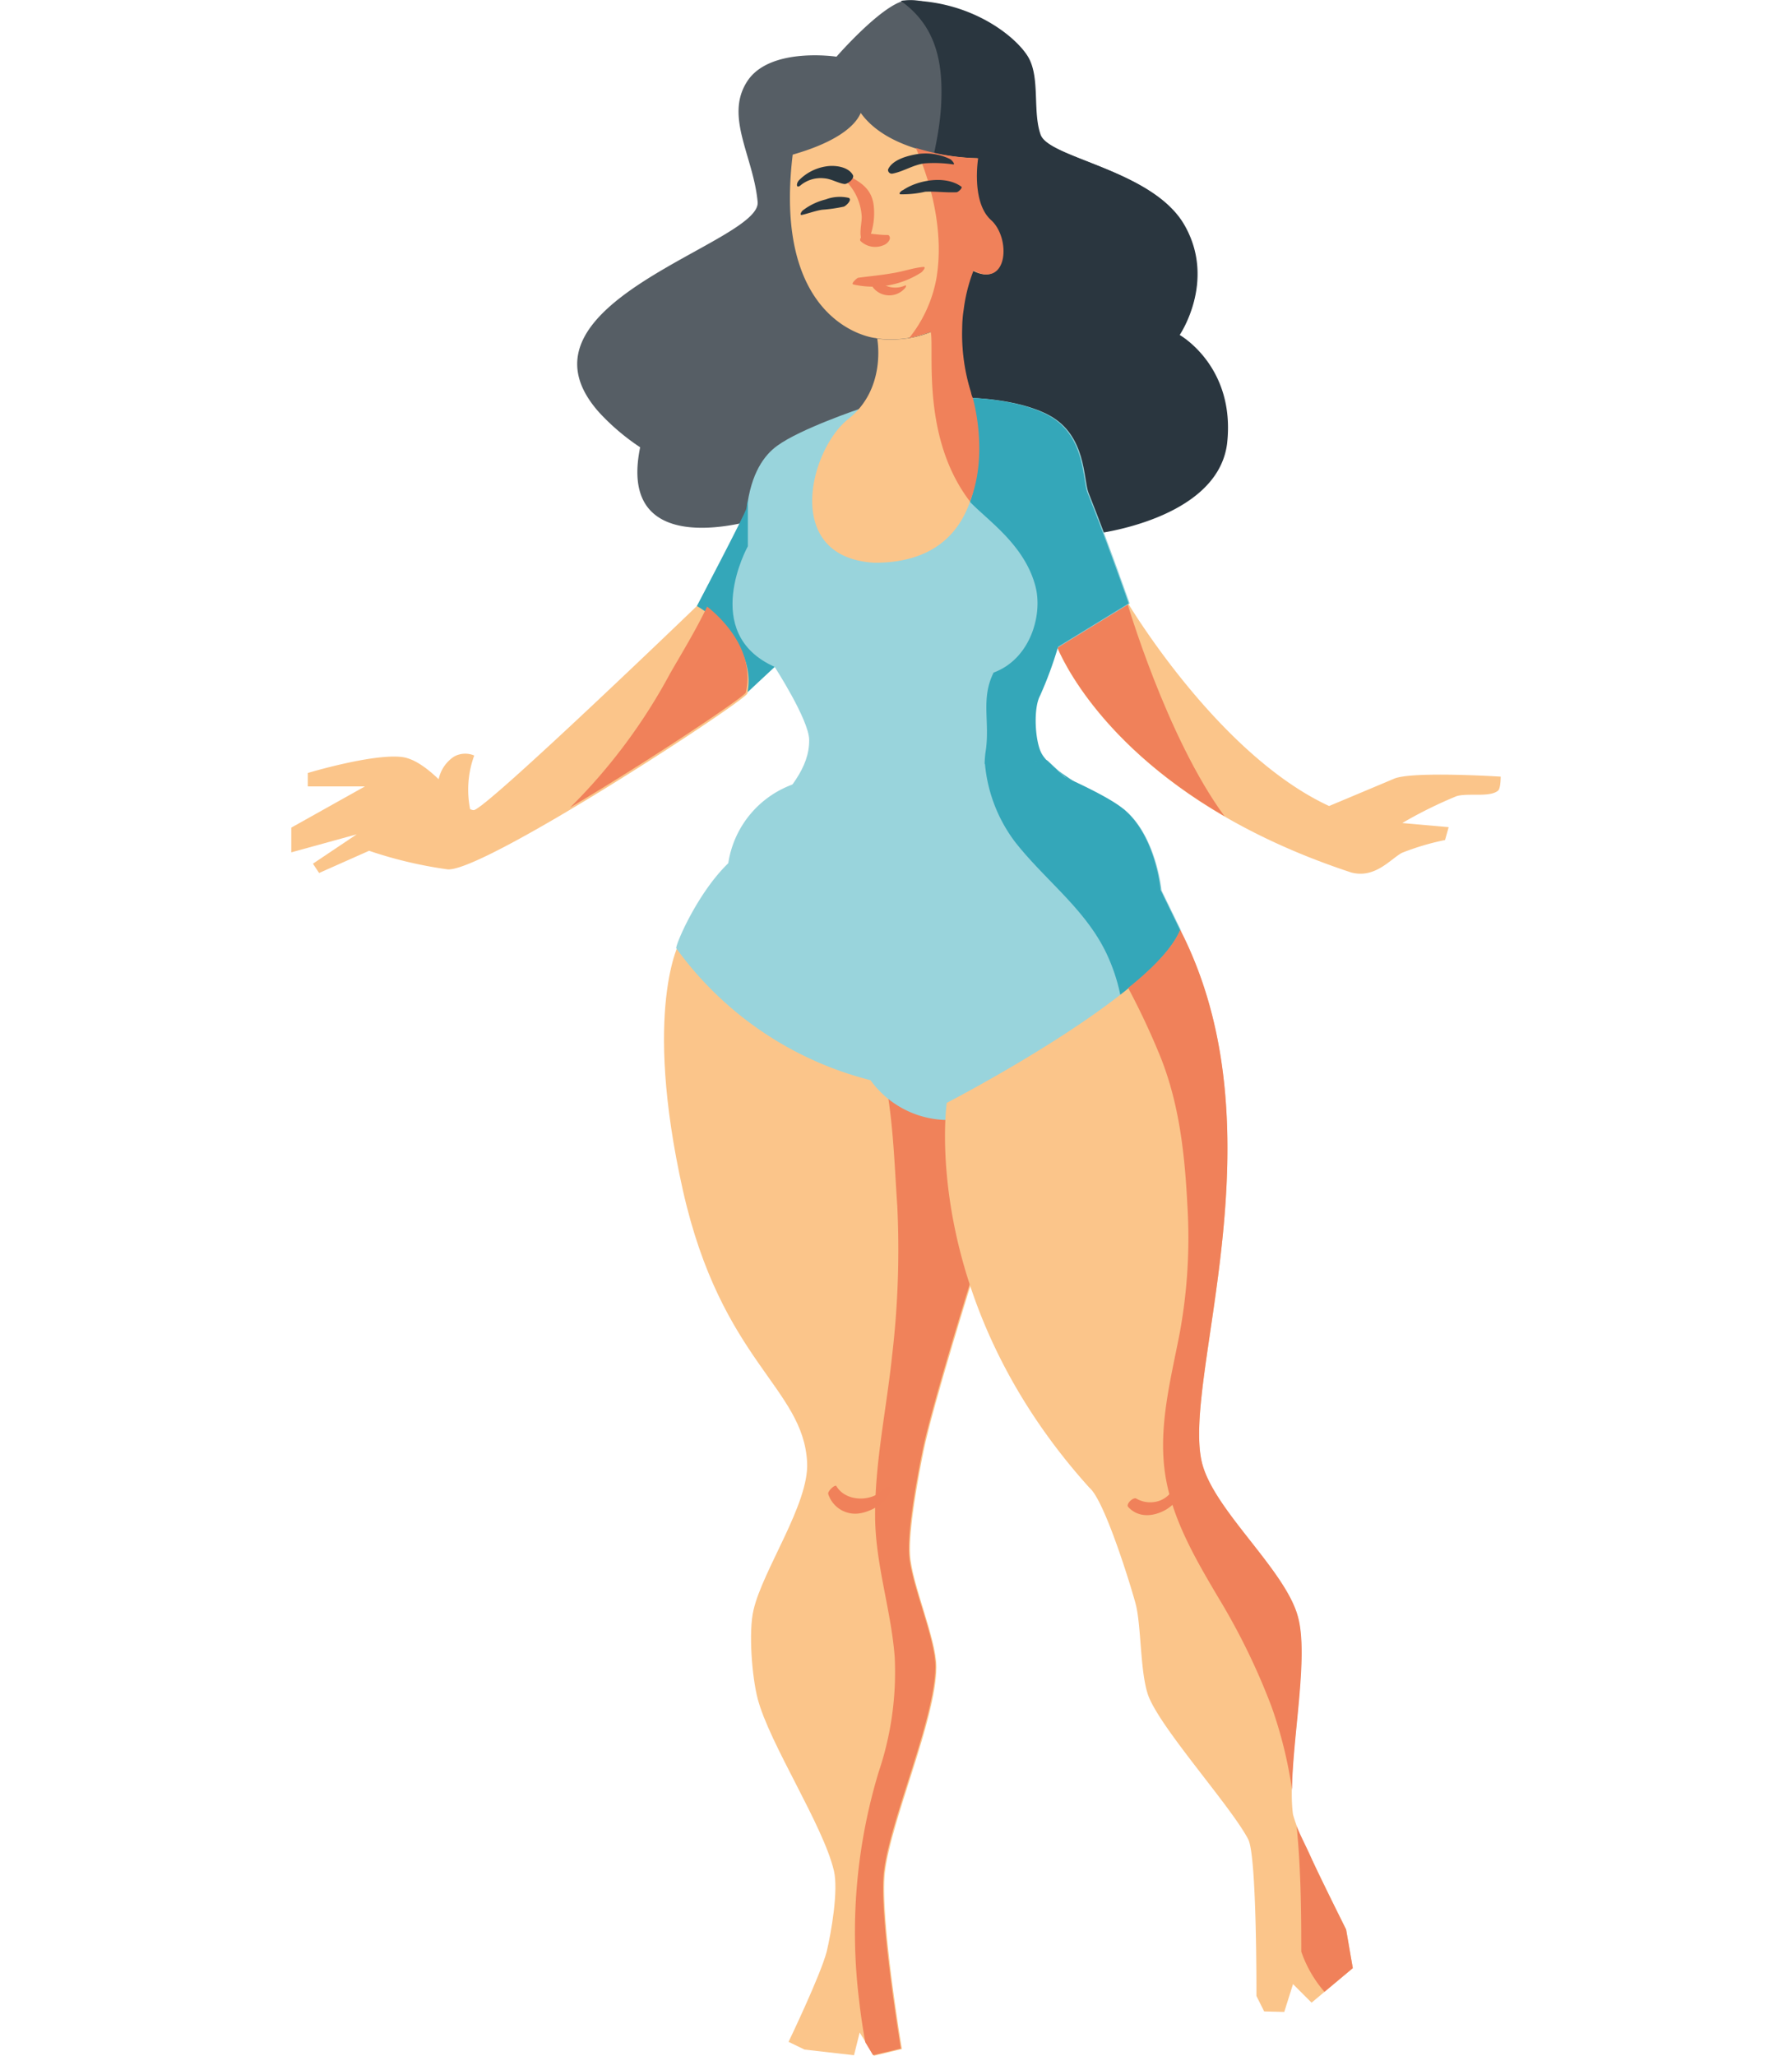 <?xml version="1.0" encoding="utf-8"?>
<svg xmlns="http://www.w3.org/2000/svg" xmlns:xlink="http://www.w3.org/1999/xlink" width="218" height="250.059" viewBox="0 0 218 250.059">
  <defs>
    <style>.a{fill:#e8e8e8;}.b{clip-path:url(#a);}.c{fill:#fbc58a;}.d{fill:#f0815a;}.e{fill:#565e65;}.f{fill:#2a363f;}.g{fill:#99d4dc;}.h{fill:#34a7b9;}.i{fill:none;}.j{fill:#29363e;}.k{fill:#f0825a;}</style>
    <clipPath id="a">
      <rect class="a" width="218" height="250.059" transform="translate(697 455)"/>
    </clipPath>
  </defs>
  <g class="b" transform="translate(-697 -455)">
    <g transform="translate(732.437 455)">
      <g transform="translate(0 0)">
        <path class="c" d="M135.507,119.557s6.394,18.054,35.92,27.77c2.884.752,4.7-1.567,6.143-2.382a31.007,31.007,0,0,1,5.266-1.567l.439-1.567-5.642-.5a52.8,52.8,0,0,1,6.582-3.26c1.379-.439,4.075.188,5.078-.69.313-.251.313-1.693.313-1.693s-10.782-.69-12.976.251c-.125.063-7.9,3.322-7.9,3.322-13.666-6.331-24.636-24.949-24.636-24.949Z" transform="translate(-42.48 -41.198)"/>
        <path class="d" d="M144.1,114.291l-8.588,5.266s4.075,11.409,20.5,20.937C148.922,130.841,144.1,114.291,144.1,114.291Z" transform="translate(-42.48 -41.198)"/>
        <path class="e" d="M93.868,97.618S76.629,103.2,79.575,88.9a27.285,27.285,0,0,1-4.952-4.2C62.65,71.353,94.307,64.081,93.868,59.066c-.5-5.516-4.012-10.343-1.316-14.606,2.7-4.325,10.908-3.072,10.908-3.072s5.454-6.269,8.337-6.833,8.4,2.821,8.4,2.821,4.89,1.442,6.457,3.949.564,6.645,1.567,9.528,13.728,4.263,17.552,11.1-.627,13.29-.627,13.29,6.833,3.824,5.642,13.1-16.111,10.97-16.111,10.97Z" transform="translate(-37.136 -34.492)"/>
        <path class="f" d="M148.821,75.245s4.451-6.519.627-13.29c-3.824-6.833-16.549-8.149-17.552-11.1-1-2.884,0-7.021-1.567-9.528s-7.021-6.833-14.857-6.77a1.736,1.736,0,0,0-.564.063,11.23,11.23,0,0,1,2.946,3.009c1.881,2.884,2.131,6.394,1.943,9.779-.439,6.833-3.26,13.164-4.075,19.934-.815,6.708.69,13.666,3.009,19.934,1.442,3.887,3.51,7.648,5.078,11.534l14.669.627s14.919-1.693,16.111-10.97C155.654,79.069,148.821,75.245,148.821,75.245Z" transform="translate(-40.749 -34.498)"/>
        <path class="g" d="M97.277,120.049s4.137,6.394,4.2,8.839c.063,3.51-2.507,6.143-5.328,9.528h41.123l-.752-1.128c-1.755-2.57-8.275-5.015-9.654-7.773-.752-1.567-.94-5.391-.125-6.9.94-1.755,5.14-5.015,5.14-5.015l8.588-5.266s-2.445-7.021-5.015-13.478c-.627-1.63-.251-6.958-4.764-9.4-3.824-2.069-9.716-2.131-9.716-2.131l-13.29,1.316s-7.272,2.445-10.093,4.513c-1.567,1.128-3.2,3.322-3.7,7.648-.063.5-6.018,11.848-6.018,11.848l6.018,10.594Z" transform="translate(-38.477 -38.932)"/>
        <path class="h" d="M122.9,98.3c.5,2.445,7.334,5.516,9.027,11.911.94,3.51-.627,8.9-5.078,10.531-1.63,3.26-.376,6.081-1,9.779a14.516,14.516,0,0,0,1.316,7.961H142.4a.326.326,0,0,1-.125-.251c-1.755-2.57-8.275-5.015-9.654-7.773-.752-1.567-.94-5.391-.125-6.9a46.141,46.141,0,0,0,2.194-5.955l8.588-5.266s-2.445-7.021-5.015-13.478c-.627-1.63-.251-6.958-4.764-9.4-3.824-2.069-9.716-2.131-9.716-2.131l-.439.063C125.1,90.837,122.151,94.473,122.9,98.3Z" transform="translate(-41.41 -38.932)"/>
        <g transform="translate(60.66 13.729)">
          <path class="i" d="M123.1,75.556a13.706,13.706,0,0,0-.188,2.257l.188-2.257Z" transform="translate(-102.081 -51.672)"/>
          <path class="i" d="M122.913,77.951a23.6,23.6,0,0,0,1.066,7.836A23.312,23.312,0,0,1,122.913,77.951Z" transform="translate(-102.08 -51.873)"/>
          <path class="i" d="M124.42,87.4Z" transform="translate(-102.208 -52.667)"/>
          <path class="i" d="M124.415,87.384c0-.063-.063-.063-.063-.125A.219.219,0,0,1,124.415,87.384Z" transform="translate(-102.202 -52.655)"/>
          <path class="i" d="M124.335,87.132a2.54,2.54,0,0,1-.188-.627A2.541,2.541,0,0,0,124.335,87.132Z" transform="translate(-102.185 -52.592)"/>
          <path class="c" d="M122.631,86.463h0V86.4c0-.063-.063-.063-.063-.125h0a2.54,2.54,0,0,1-.188-.627h0a23.6,23.6,0,0,1-1.066-7.836h0a14.918,14.918,0,0,1,.188-2.257c-4.2,4.7-10.531,3.573-10.531,3.573h.063s1.191,6.081-3.51,9.779-8.087,16.863,3.2,17.49c16.8,0,11.911-19.934,11.911-19.934Z" transform="translate(-100.419 -51.672)"/>
          <path class="c" d="M124.42,87.4Z" transform="translate(-102.208 -52.667)"/>
          <path class="c" d="M124.42,87.461Z" transform="translate(-102.208 -52.67)"/>
          <path class="c" d="M124.352,87.19Z" transform="translate(-102.202 -52.65)"/>
          <path class="c" d="M121.191,73.364a19.921,19.921,0,0,1,1.191-4.7c4.2,2.194,4.576-3.949,2.131-6.143S122.947,55,122.947,55s-10.218,0-14.167-5.516c-.564,1.379-2.57,3.448-8.275,5.078C98.06,74.869,109.782,76.812,110.6,76.875h0C110.66,76.938,116.991,78.066,121.191,73.364Z" transform="translate(-100.17 -49.481)"/>
          <path class="d" d="M116,77.266a25.836,25.836,0,0,0,2.633-.752c.439,2.319-1.191,12.851,4.764,20.624,2.319-5.767.376-12.475.376-12.475h0V84.6c0-.063-.063-.063-.063-.125h0a2.54,2.54,0,0,1-.188-.627h0a23.6,23.6,0,0,1-1.066-7.836h0a14.917,14.917,0,0,1,.188-2.257,19.921,19.921,0,0,1,1.191-4.7c4.2,2.194,4.576-3.949,2.131-6.143s-1.567-7.522-1.567-7.522a27.441,27.441,0,0,1-7.585-1.254c2.131,4.89,3.385,10.657,2.507,15.86A16.2,16.2,0,0,1,116,77.266Z" transform="translate(-101.5 -49.872)"/>
          <path class="c" d="M124.078,86.506Z" transform="translate(-102.179 -52.592)"/>
        </g>
        <path class="d" d="M113.073,65.871c0-.063-.063-.063-.063-.125-.063-.063-.125-.063-.251-.063-.815,0-1.567-.125-2.382-.188-.313-.063-1.128.627-.815.94a2.578,2.578,0,0,0,2.884.439C112.76,66.749,113.261,66.247,113.073,65.871Z" transform="translate(-40.294 -37.097)"/>
        <g transform="translate(61.96 18.675)">
          <g transform="translate(5.512 2.822)">
            <path class="d" d="M107.649,58.531a6.651,6.651,0,0,1,1.881,4.325c0,.878-.376,2.131.063,2.946.188.439.878-.313.94-.564a8.213,8.213,0,0,0,.439-3.887c-.251-1.755-1.316-2.57-2.821-3.385-.188-.063-.69.439-.5.564Z" transform="translate(-107.608 -57.961)"/>
          </g>
          <g transform="translate(6.328 13.794)">
            <path class="d" d="M108.6,72.075a10.827,10.827,0,0,0,8.212-1.442c.125-.063.752-.752.251-.69-1.254.125-2.445.564-3.7.752-1.379.251-2.821.376-4.2.564-.188.063-.94.752-.564.815Z" transform="translate(-108.498 -69.939)"/>
          </g>
          <g transform="translate(10.625)">
            <path class="j" d="M113.7,57.331c1.379-.251,2.507-1.066,3.949-1.254a15.881,15.881,0,0,1,3.448.125c.376.063-.188-.564-.313-.627a6.821,6.821,0,0,0-4.012-.627c-1.191.188-3.072.69-3.573,1.881a.459.459,0,0,0,.5.5Z" transform="translate(-113.189 -54.88)"/>
          </g>
          <g transform="translate(0 5.237)">
            <path class="j" d="M101.752,62.827c.815-.188,1.63-.5,2.445-.627a19.018,19.018,0,0,0,2.633-.376c.251-.063,1.066-.815.627-1.066a4.838,4.838,0,0,0-2.821.188,7.484,7.484,0,0,0-2.758,1.316c-.125.063-.5.627-.125.564Z" transform="translate(-101.59 -60.597)"/>
          </g>
          <g transform="translate(12.035 3.216)">
            <path class="j" d="M114.83,60.134a12.279,12.279,0,0,0,3.009-.313c1.254-.063,2.507.125,3.824.063.188,0,.815-.564.564-.69-1.881-1.379-5.266-.815-7.084.439-.125,0-.627.439-.313.5Z" transform="translate(-114.728 -58.391)"/>
          </g>
          <g transform="translate(8.76 15.521)">
            <path class="d" d="M111.207,72.609a2.519,2.519,0,0,0,3.887.063c.063-.063.251-.376,0-.313a2.887,2.887,0,0,1-3.134-.5c-.313-.188-1,.5-.752.752Z" transform="translate(-111.153 -71.825)"/>
          </g>
        </g>
        <g transform="translate(61.51 20.184)">
          <path class="j" d="M101.586,58.849a3.854,3.854,0,0,1,2.821-.815c.878.063,1.63.564,2.445.69.376.063,1.254-.627,1.066-1.066-.564-1.066-2.257-1.254-3.322-1.066a5.873,5.873,0,0,0-3.26,1.693c-.376.439-.313,1.066.251.564Z" transform="translate(-101.098 -56.528)"/>
        </g>
        <g transform="translate(49.335 60.744)">
          <path class="h" d="M97.272,121.182c-9.152-4.075-3.26-14.669-3.26-14.669v-5.7c-.063.376-.125.69-.188,1.128-.063.5-6.018,11.848-6.018,11.848l6.018,10.594,3.448-3.2Z" transform="translate(-87.806 -100.809)"/>
        </g>
        <g transform="translate(0 73.721)">
          <path class="c" d="M83.28,114.976s-25.7,24.761-27.143,24.824a1.162,1.162,0,0,1-.439-.125,12.129,12.129,0,0,1,.5-6.519,2.789,2.789,0,0,0-2.445.125,4.358,4.358,0,0,0-1.881,2.758c-1.379-1.316-2.946-2.507-4.451-2.7-3.573-.439-11.472,1.943-11.472,1.943v1.63h6.958l-8.964,5.015v3.009l7.961-2.194-5.328,3.573.752,1.128,6.081-2.7a51.579,51.579,0,0,0,9.528,2.257c4.263.439,35.794-20.185,36.484-21.376C90.74,119.05,83.28,114.976,83.28,114.976Z" transform="translate(-33.945 -114.976)"/>
        </g>
        <path class="d" d="M87.645,115.044c-1.379,2.884-3.072,5.642-4.513,8.149a68.669,68.669,0,0,1-12.161,16.3c9.9-5.893,20.937-13.29,21.376-13.979C93.537,120.435,89.463,116.486,87.645,115.044Z" transform="translate(-37.057 -41.261)"/>
        <g transform="translate(45.339 92.464)">
          <path class="c" d="M85.371,159.529s-4.576,8.149.376,30.278c4.7,20.875,14.669,23.946,15.108,33.1.251,5.015-5.391,13.039-6.519,17.928-.627,2.633-.188,8.149.5,10.782,1.442,5.516,7.961,15.358,9.278,20.937.564,2.382-.313,7.46-.878,9.842-.752,2.884-4.639,10.97-4.639,10.97l1.943.94,6.018.69.69-2.758L109,295.058l3.385-.815s-2.7-16.111-2.069-21.5c.752-6.394,6.206-18.493,6.269-24.949,0-3.51-3.009-10.155-3.2-13.666-.188-3.2,1-9.466,1.63-12.6,1.128-5.579,6.269-21.94,6.269-21.94l-.69-17.928Z" transform="translate(-83.444 -137.463)"/>
          <path class="k" d="M113.956,193.114a110.215,110.215,0,0,1-.627,18.179c-.69,6.582-2.131,13.164-2.069,19.746.063,5.767,1.943,11.221,2.382,16.925a37.962,37.962,0,0,1-1.943,13.979,67.352,67.352,0,0,0-2.382,27.833q.282,2.539.752,5.078l.94,1.567,3.385-.815s-2.7-16.111-2.069-21.5c.752-6.394,6.206-18.493,6.269-24.949,0-3.51-3.009-10.155-3.2-13.666-.188-3.2,1-9.466,1.63-12.6,1.128-5.579,6.269-21.94,6.269-21.94l-.69-17.928L112.2,176.5C113.455,181.893,113.58,187.723,113.956,193.114Z" transform="translate(-85.576 -138.889)"/>
          <path class="g" d="M101.555,136.949l28.711-1.442,2.194,2.069a49.726,49.726,0,0,1,7.146,3.887c3.887,3.26,4.513,9.842,4.513,9.842l2.319,4.764.69,5.078-27.582,17.991a11.669,11.669,0,0,1-10.845-4.764,41.858,41.858,0,0,1-23.633-16.048c-.063-.5,2.57-6.707,6.331-10.343a12.124,12.124,0,0,1,8.212-9.716Z" transform="translate(-83.58 -135.445)"/>
          <path class="h" d="M129.7,145.343c3.761,4.827,8.9,8.4,11.409,14.167a22.4,22.4,0,0,1,1.755,6.519l7.585-4.952-.69-5.078-2.319-4.764s-.564-6.582-4.513-9.842c-1.818-1.567-7.146-3.887-7.146-3.887l-2.194-2.069-7.522.376A18.471,18.471,0,0,0,129.7,145.343Z" transform="translate(-87.025 -135.439)"/>
          <path class="c" d="M120.979,179.023s-3.448,23.758,17.364,46.827c1.881,1.567,5.2,12.475,5.642,14.23.69,2.758.5,8.713,1.63,11.346,1.818,4.2,9.967,13.227,12.036,17.176,1.066,2.006,1,19.057,1,19.057l.94,1.881,2.445.063,1.066-3.385,2.257,2.257,5.015-4.2-.815-4.7s-3.385-6.77-4.388-9.027a24.36,24.36,0,0,1-2.069-4.952c-.815-5.893,2.006-18.3.627-23.884-1.442-5.767-10.343-13.1-11.722-18.931-2.445-10.343,9.967-40.182-2.633-64.756C146.116,166.047,120.979,179.023,120.979,179.023Z" transform="translate(-86.58 -137.337)"/>
          <path class="d" d="M149.1,173.627c2.257,5.767,2.884,11.785,3.2,17.928a64.135,64.135,0,0,1-.94,15.484c-1.066,5.516-2.57,11.158-1.818,16.8.752,5.579,3.7,10.594,6.519,15.358a80.643,80.643,0,0,1,6.457,13.227,52.272,52.272,0,0,1,2.507,10.155c.063-6.394,2.006-16.173.752-20.937-1.442-5.767-10.343-13.1-11.722-18.931-2.445-10.343,9.967-40.182-2.633-64.756-.878,2.131-3.26,4.639-6.331,7.084A88.925,88.925,0,0,1,149.1,173.627Z" transform="translate(-88.624 -137.331)"/>
          <path class="d" d="M168.032,292.27a14.831,14.831,0,0,0,2.821,4.89l3.448-2.884-.815-4.7s-3.385-6.77-4.388-9.027c-.376-.878-1.128-2.319-1.63-3.51.5,4.952.564,10.093.564,15.233Z" transform="translate(-90.505 -147.338)"/>
          <g transform="translate(19.97 88.263)">
            <path class="d" d="M105.257,232.8a3.446,3.446,0,0,0,4.012,2.319c1.316-.251,3.448-1.379,3.51-2.946,0-.564-.69-.063-.878.125-1.442,1.5-4.513,1.442-5.642-.439-.125-.313-1.128.627-1,.94Z" transform="translate(-105.246 -231.799)"/>
          </g>
          <g transform="translate(56.402 87.11)">
            <path class="d" d="M145.083,234.264c1.254,1.379,3.134,1.191,4.639.313,1-.627,3.2-2.57,2.257-3.949-.251-.376-1.066.564-1.128.752a3.15,3.15,0,0,1-1.943,2.131,3.4,3.4,0,0,1-2.821-.251c-.376-.251-1.316.69-1,1Z" transform="translate(-145.02 -230.54)"/>
          </g>
        </g>
      </g>
    </g>
  </g>
</svg>